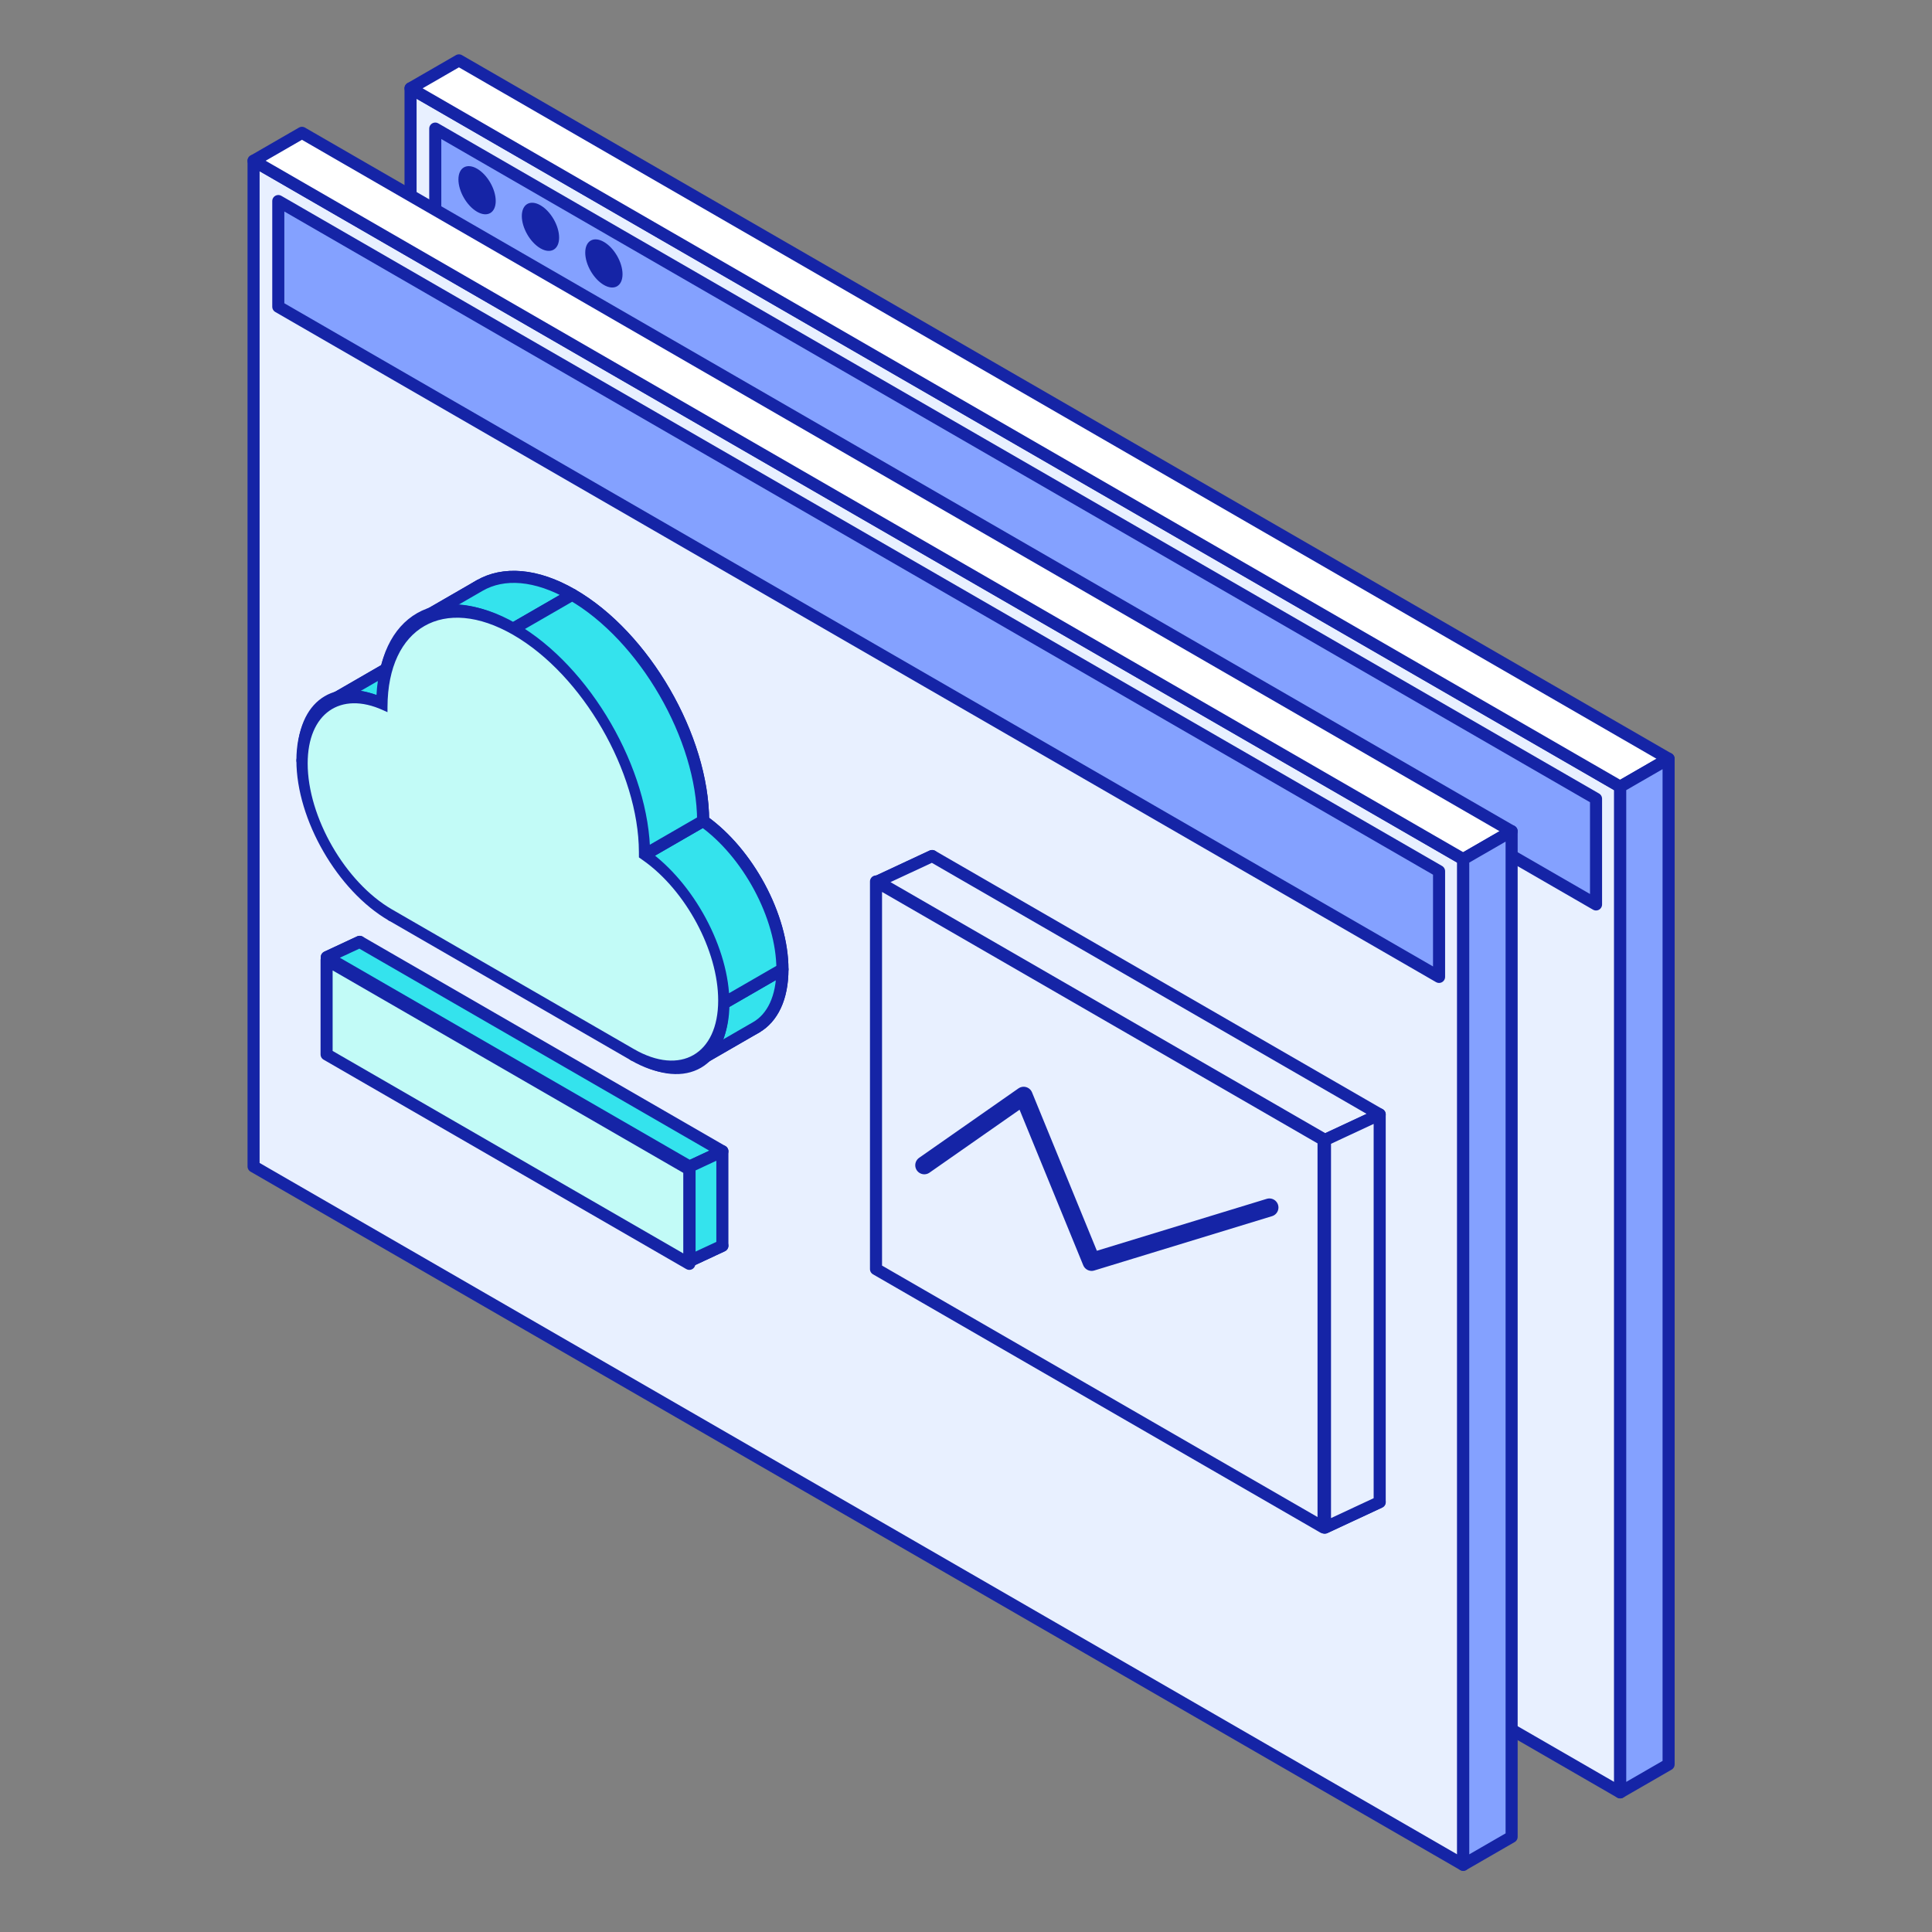 <svg width="160" height="160" viewBox="0 0 160 160" fill="none" xmlns="http://www.w3.org/2000/svg">
<rect x="0" y="0" width="160" height="160" fill="#808080" stroke="none"/>
<path d="M34 7.313L134.177 65.15V148.436L34 90.599L34 7.313Z" fill="#E8F0FF" stroke="#1524A6" stroke-linejoin="round"/>
<path d="M36.047 10.65L132.177 66.15V74.903L36.047 19.403L36.047 10.65Z" fill="#84A1FF" stroke="#1524A6" stroke-linejoin="round"/>
<path d="M138.184 62.837L38.007 5L34 7.313L134.177 65.151L138.184 62.837Z" fill="white" stroke="#1524A6" stroke-linejoin="round"/>
<path d="M138.186 146.12V62.835L134.178 65.148V148.434L138.186 146.12Z" fill="#84A1FF" stroke="#1524A6" stroke-linejoin="round"/>
<ellipse cx="1.783" cy="1.783" rx="1.783" ry="1.783" transform="matrix(0.866 0.5 -2.20426e-08 1 37.965 13.079)" fill="#1524A6"/>
<ellipse cx="1.783" cy="1.783" rx="1.783" ry="1.783" transform="matrix(0.866 0.5 -2.20426e-08 1 43.215 16.11)" fill="#1524A6"/>
<ellipse cx="1.783" cy="1.783" rx="1.783" ry="1.783" transform="matrix(0.866 0.5 -2.20426e-08 1 48.467 19.142)" fill="#1524A6"/>
<path d="M21 13.313L121.177 71.15V154.436L21 96.599L21 13.313Z" fill="#E8F0FF" stroke="#1524A6" stroke-linejoin="round"/>
<path d="M23.047 16.65L119.177 72.15V80.903L23.047 25.403L23.047 16.65Z" fill="#84A1FF" stroke="#1524A6" stroke-linejoin="round"/>
<path d="M125.184 68.837L25.007 11L21 13.313L121.177 71.151L125.184 68.837Z" fill="white" stroke="#1524A6" stroke-linejoin="round"/>
<path d="M125.186 152.12V68.835L121.178 71.148V154.434L125.186 152.12Z" fill="#84A1FF" stroke="#1524A6" stroke-linejoin="round"/>
<path d="M58.231 67.984C61.926 70.602 64.797 75.881 64.797 80.278C64.797 82.641 63.968 84.301 62.627 85.075C61.285 85.85 59.432 85.738 57.386 84.556L37.345 72.986C33.252 70.623 29.934 64.876 29.934 60.149C29.934 57.786 30.763 56.126 32.104 55.351C33.268 54.679 34.818 54.674 36.545 55.458C36.558 52.03 37.769 49.621 39.72 48.494C41.682 47.36 44.393 47.524 47.388 49.253C53.362 52.702 58.208 61.078 58.231 67.984Z" fill="#34E3ED" stroke="#1524A6"/>
<path d="M25.047 62.971C25.047 67.697 28.365 73.445 32.458 75.808L37.345 72.986C33.252 70.623 29.934 64.876 29.934 60.149L25.047 62.971Z" fill="#34E3ED" stroke="#1524A6" stroke-linejoin="round"/>
<path d="M27.217 58.173C25.876 58.947 25.047 60.608 25.047 62.971L29.934 60.149C29.934 57.786 30.763 56.126 32.104 55.351L27.217 58.173Z" fill="#34E3ED" stroke="#1524A6" stroke-linejoin="round"/>
<path d="M32.459 75.808L52.499 87.378L57.386 84.557L37.346 72.986L32.459 75.808Z" fill="#34E3ED" stroke="#1524A6" stroke-linejoin="round"/>
<path d="M31.658 58.279C29.931 57.496 28.382 57.501 27.218 58.172L32.104 55.351C33.268 54.679 34.818 54.675 36.545 55.458L31.658 58.279Z" fill="#34E3ED" stroke="#1524A6" stroke-linejoin="round"/>
<path d="M34.833 51.315C32.882 52.442 31.671 54.852 31.658 58.279L36.545 55.458C36.558 52.03 37.769 49.621 39.72 48.494L34.833 51.315Z" fill="#34E3ED" stroke="#1524A6" stroke-linejoin="round"/>
<path d="M52.498 87.378C54.545 88.56 56.398 88.672 57.739 87.897L62.625 85.076C61.284 85.85 59.431 85.738 57.385 84.557L52.498 87.378Z" fill="#34E3ED" stroke="#1524A6" stroke-linejoin="round"/>
<path d="M42.502 52.074C39.508 50.346 36.798 50.182 34.836 51.314L39.721 48.494C41.683 47.36 44.394 47.524 47.389 49.253L42.502 52.074Z" fill="#34E3ED" stroke="#1524A6" stroke-linejoin="round"/>
<path d="M57.74 87.897C59.081 87.123 59.91 85.462 59.91 83.099L64.797 80.278C64.797 82.641 63.968 84.301 62.627 85.076L57.74 87.897Z" fill="#34E3ED" stroke="#1524A6" stroke-linejoin="round"/>
<path d="M59.91 83.099C59.91 78.703 57.039 73.423 53.344 70.805L58.231 67.984C61.926 70.602 64.797 75.881 64.797 80.278L59.91 83.099Z" fill="#34E3ED" stroke="#1524A6" stroke-linejoin="round"/>
<path d="M53.345 70.805C53.322 63.9 48.476 55.523 42.502 52.074L47.389 49.253C53.363 52.702 58.209 61.078 58.232 67.984L53.345 70.805Z" fill="#34E3ED" stroke="#1524A6" stroke-linejoin="round"/>
<path fill-rule="evenodd" clip-rule="evenodd" d="M31.658 58.282C31.684 51.408 36.529 48.629 42.501 52.077C48.475 55.526 53.321 63.903 53.344 70.808C57.039 73.426 59.91 78.706 59.91 83.102C59.91 87.828 56.592 89.744 52.499 87.381L32.458 75.811C28.365 73.447 25.047 67.7 25.047 62.974C25.047 58.559 27.941 56.597 31.658 58.282Z" fill="#C2FBF7"/>
<path d="M31.658 58.282L31.704 58.806L32.089 58.98L32.091 58.534L31.658 58.282ZM42.501 52.077L42.501 51.577L42.501 52.077ZM53.344 70.808L52.911 70.56L52.913 71.006L53.295 71.277L53.344 70.808ZM52.499 87.381L52.499 87.881L52.499 87.381ZM32.458 75.811L32.458 75.311L32.458 75.811ZM32.091 58.534C32.116 51.934 36.767 49.267 42.501 52.577L42.501 51.577C36.29 47.991 31.252 50.881 31.225 58.03L32.091 58.534ZM42.501 52.577C48.237 55.889 52.889 63.931 52.911 70.56L53.777 71.056C53.753 63.875 48.714 55.164 42.501 51.577L42.501 52.577ZM53.295 71.277C56.774 73.741 59.477 78.713 59.477 82.852L60.343 83.352C60.343 78.698 57.304 73.111 53.393 70.34L53.295 71.277ZM59.477 82.852C59.477 87.302 56.353 89.106 52.499 86.881L52.499 87.881C56.831 90.382 60.343 88.355 60.343 83.352L59.477 82.852ZM52.499 86.881L32.458 75.311L32.458 76.311L52.499 87.881L52.499 86.881ZM32.458 75.311C28.604 73.085 25.48 67.674 25.48 63.224L24.614 62.724C24.614 67.726 28.126 73.809 32.458 76.311L32.458 75.311ZM25.48 63.224C25.48 59.068 28.205 57.219 31.704 58.806L31.612 57.758C27.677 55.974 24.614 58.051 24.614 62.724L25.48 63.224Z" fill="#1524A6"/>
<path d="M27.066 87.091V79.268L29.785 78V85.823L27.066 87.091Z" fill="#C2FBF7" stroke="#1524A6" stroke-linejoin="round"/>
<path d="M57.106 104.434L27.066 87.091L29.785 85.823L59.825 103.167L57.106 104.434Z" fill="#C2FBF7" stroke="#1524A6" stroke-linejoin="round"/>
<path d="M27.066 79.268L57.106 96.611L59.825 95.343L29.785 78L27.066 79.268Z" fill="#34E3ED" stroke="#1524A6" stroke-linejoin="round"/>
<path d="M57.105 96.611V104.434L59.824 103.167V95.343L57.105 96.611Z" fill="#34E3ED" stroke="#1524A6" stroke-linejoin="round"/>
<path d="M27.047 79.5L57.086 96.843V104.667L27.047 87.323V79.5Z" fill="#C2FBF7" stroke="#1524A6" stroke-linejoin="round"/>
<path d="M72.664 73.006V105.106L77.196 102.993L77.196 70.893L72.664 73.006Z" fill="white" stroke="#1524A6" stroke-linejoin="round"/>
<path d="M72.664 105.106L109.729 126.506L114.261 124.393L77.196 102.993L72.664 105.106Z" fill="white" stroke="#1524A6" stroke-linejoin="round"/>
<path d="M109.729 94.406L72.664 73.006L77.196 70.893L114.261 92.293L109.729 94.406Z" fill="#E8F0FF" stroke="#1524A6" stroke-linejoin="round"/>
<path d="M109.729 126.506V94.406L114.26 92.293V124.393L109.729 126.506Z" fill="#E8F0FF" stroke="#1524A6" stroke-linejoin="round"/>
<path d="M72.547 73L109.612 94.4V126.5L72.547 105.1L72.547 73Z" fill="#E8F0FF" stroke="#1524A6" stroke-linejoin="round"/>
<path d="M76.547 96.5L84.774 90.75L90.403 104.5L105.126 100" stroke="#1524A6" stroke-width="1.5" stroke-linecap="round" stroke-linejoin="round"/>
</svg>
